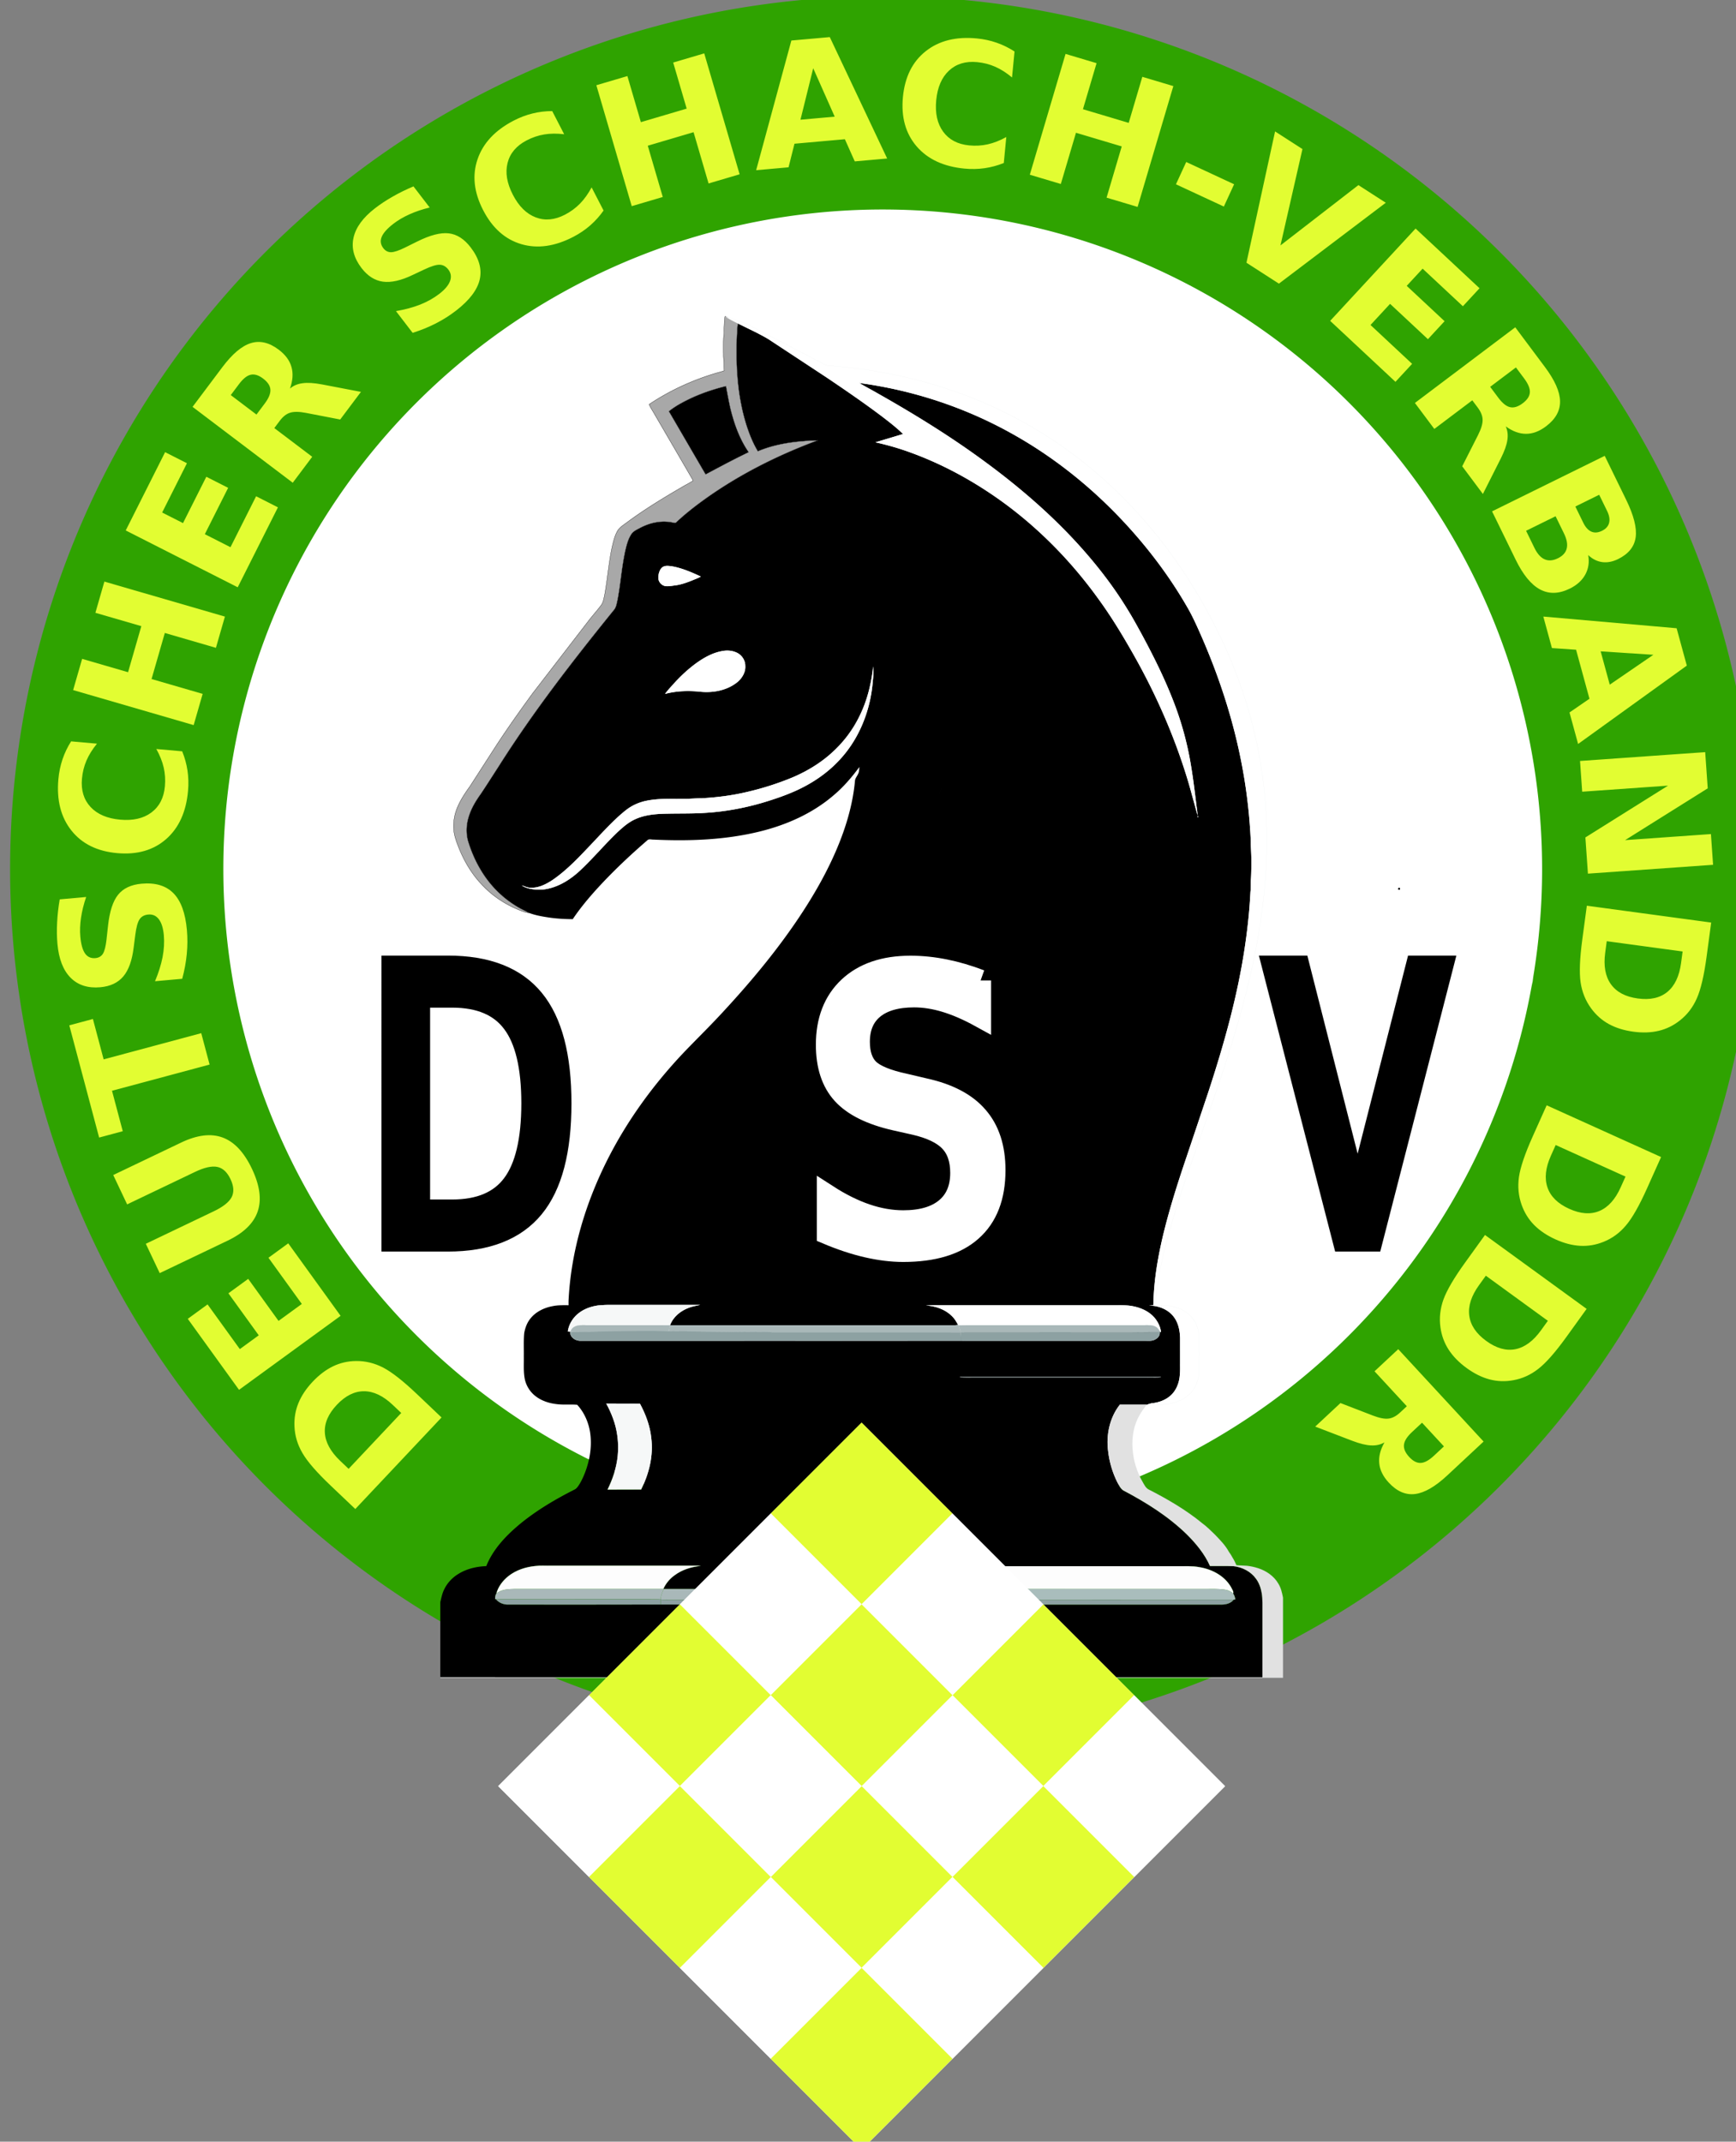 <svg xmlns="http://www.w3.org/2000/svg" xmlns:xlink="http://www.w3.org/1999/xlink" viewBox="-44 -67.28 243.225 300" width="243.225" height="300" xmlns:v="https://vecta.io/nano"><rect x="-44" y="-67.28" width="243.225" height="300" fill="#808080" stroke="none"/><style><![CDATA[.B{stroke-width:.094}.C{fill:#fff}.D{fill:#e2fd32}.E{stroke:#000}.F{stroke:#7b8f8e}.G{stroke:#a9bdbc}]]></style><g transform="matrix(.087 0 0 .087 -309.694 32.234)"><path d="M5689.103 476.656A1233.596 1233.596 0 0 1 3259.946 45.26a1233.596 1233.596 0 0 1 2433.029 408.995" stroke="#2fa300" stroke-width="343.399" stroke-linecap="round" stroke-linejoin="round" class="C"/><path d="M5745.669-329.772l-227.862-66.041-10.004 34.517q-17.108 59.029 3.167 98.526 20.203 39.747 75.98 55.913 55.527 16.093 93.531-6.513 38.003-22.606 55.184-81.885zm100.695-75.202l-29.432 101.55q-24.647 85.042-48.937 123.01-24.112 38.291-61.753 59.646-32.874 18.941-69.587 22.128-36.713 3.187-78.484-8.919-42.271-12.251-71.84-34.649-29.319-22.325-46.97-55.91-20.315-38.424-20.392-83.997.173-45.5 24.53-129.542l29.432-101.55zM5684.509 83.689l-121.966 241.524-67.645-34.16 76.772-152.028-64.623-32.634-72.193 142.962-67.645-34.16 72.194-142.962-79.501-40.147-79.354 157.142-67.645-34.16 124.548-246.638zm-207.488 383.373l-60.745 79.764-185.424-141.212q-38.328-29.189-64.369-29.381-25.992.173-47.607 28.557-21.774 28.591-14.873 53.486 6.95 25.26 45.278 54.449l185.424 141.212-60.745 79.764-185.424-141.212q-65.675-50.016-72.701-107.413-7.026-57.397 44.41-124.937 51.278-67.333 108.477-75.818 57.199-8.486 122.875 41.53zM5191.2 825.486l-265.401 240.759-50.916-56.128 95.475-86.61-210.314-231.84 74.258-67.363 210.314 231.84 95.668-86.785zm-597.274 445.076l-44.052-69.508q34.722-5.049 64.361-15.2 29.639-10.151 52.515-24.65 30.355-19.238 39.575-36.797 9.22-17.559-1.932-35.156-8.364-13.198-22.782-14.543-14.499-.986-43.58 10.046l-40.674 15.604q-61.74 23.714-99.056 15.915-37.315-7.799-63.524-49.151-34.433-54.33-18.967-101.438 15.386-46.749 81.594-88.71 31.234-19.796 66.453-33.792 35.218-13.996 74.061-22.273l45.307 71.487q-42.049 3.218-76.741 13.18-34.772 10.322-62.047 27.608-27.715 17.565-36.597 36.144-8.882 18.579 1.991 35.736 9.758 15.397 25.174 17.343 15.196 2.085 49.292-10.275l37.375-13.513q55.963-20.669 93.476-12.071 37.294 8.737 62.108 47.89 31.087 49.051 16.142 95.521-14.946 46.47-74.335 84.109-27.055 17.147-58.299 31.09-31.104 14.163-66.837 25.402zm-579.761-128.234q20.166-23.674 45.155-41.719 24.988-18.045 55.138-30.319 89.966-36.625 162.97-7.861 73.102 29.005 108.156 115.112 35.152 86.348 2.995 157.922-32.059 71.815-122.025 108.44-30.15 12.274-60.636 16.812-30.487 4.538-61.454 1.681l-30.341-74.53q32.976 7.101 61.399 5.09 28.423-2.011 56.16-13.303 49.686-20.227 65.186-63.651 15.5-43.424-7.28-99.382-22.682-55.716-64.104-75.968-41.422-20.252-91.109-.024-27.738 11.292-49.483 29.704-21.746 18.412-40.386 46.526zm-13.186 386.924l-98.378 19.336-28.578-145.395-145.14 28.528 28.578 145.395-98.378 19.336-74.985-381.502 98.378-19.336 31.792 161.749 145.139-28.528-31.792-161.749 98.378-19.336zm-512.413 80.639l-270.565 2.098-.588-75.779 170.307-1.32-.561-72.394-160.151 1.242-.588-75.779 160.151-1.242-.69-89.06-176.036 1.365-.588-75.779 276.294-2.142zm-544.883-203.564q-31.054-5.343-46.387 3.91-15.589 9.209-20.137 35.643-4.504 26.178 7.156 39.811 11.403 13.589 42.457 18.931l41.577 7.153 16.911-98.295zm53.322-61.115l24.948-145.005 98.809 17-65.923 383.172-150.908-25.963q-75.711-13.026-106.5-44.483-31.046-31.501-21.597-86.424 6.535-37.984 29.208-59.186 22.417-21.246 61.361-26.437-19.48-8.108-32.566-27.271-13.387-18.95-24.116-54.884l-34.917-118.046 105.225 18.104 30.328 103.252q9.17 31.173 21.989 44.212 12.562 12.995 36.686 17.146zm-860.239-41.912l34.934-74.509q22.921 26.566 47.413 46.102 24.492 19.536 49.014 31.034 32.539 15.256 52.301 13.592 19.763-1.664 28.607-20.526 6.633-14.147.017-27.028-6.962-12.756-31.896-31.349l-35.021-25.911q-53.183-39.316-66.665-74.974-13.481-35.658 7.302-79.986 27.306-58.239 75.343-70.519 47.691-12.154 118.663 21.121 33.482 15.698 64.214 37.873 30.733 22.175 58.591 50.48l-35.929 76.631q-25.316-33.728-52.364-57.627-27.394-23.774-56.632-37.482-29.709-13.929-50.15-11.433-20.441 2.496-29.064 20.888-7.738 16.505-1.093 30.55 6.41 13.935 35.16 36.043l31.484 24.253q47.51 36.081 60.424 72.336 12.678 36.144-7 78.114-24.653 52.58-71.872 64.956-47.219 12.375-110.882-17.473-29.002-13.598-57.554-32.449-28.662-18.616-57.346-42.706zM1933.26 745.5q30.803 4.278 59.452 15.648 28.649 11.37 55.206 30.194 79.246 56.173 94.237 133.193 14.841 77.233-38.922 153.08-53.914 76.059-131.553 87.42-77.79 11.573-157.036-44.599-26.557-18.825-46.773-42.092-20.216-23.267-34.453-50.916l46.534-65.649q11.739 31.623 28.714 54.509 16.975 22.886 41.408 40.204 43.766 31.023 88.714 20.749 44.948-10.274 79.887-59.563 34.788-49.077 29.597-94.892-5.191-45.815-48.957-76.837-24.432-17.319-51.648-25.757-27.216-8.439-60.942-9.043zm-333.369 196.877l-69.187-72.562 107.241-102.253-102.073-107.053-107.241 102.253-69.187-72.562 281.391-268.302 69.187 72.562-119.304 113.754 102.073 107.053 119.304-113.754 69.187 72.562zM1395.31 181.468l83.826 132.477 73.085-16.969 53.888 85.164-405.556 86.2-63.914-101.009 251.55-329.588 53.888 85.164zm9.501 149.923l-56.952-90.005-102.311 127.605zm-169.79-621.303q23.526 20.339 41.388 45.458 17.862 25.119 29.915 55.358 35.966 90.231 6.67 163.023-29.538 72.888-115.899 107.312-86.603 34.52-157.94 1.84Q967.576 50.496 931.61-39.735q-12.053-30.238-16.368-60.758-4.315-30.519-1.231-61.465l74.749-29.795q-7.342 32.923-5.539 61.36 1.803 28.437 12.892 56.256 19.863 49.833 63.173 65.65 43.31 15.817 99.432-6.553 55.881-22.274 76.434-63.547 20.554-41.273.691-91.106-11.089-27.819-29.342-49.699-18.253-21.88-46.229-40.725zm-386.818-16.013l-18.617-98.517 145.6-27.515L947.719-577.3l-145.6 27.515-18.617-98.517 382.04-72.196 18.617 98.517-161.977 30.61 27.467 145.344 161.977-30.61 18.617 98.517zm125.188-485.11l-6.905-163.396 75.714-3.2 6.905 163.396zM763.47-992.626l9.523-100.33 295.439-75.547-275.976-129.52 9.523-100.33 373.455 180.103-11.294 118.996zm66.953-524.246l73.001-260.539 72.971 20.446-45.951 163.996 69.711 19.533 43.211-154.217 72.971 20.446-43.211 154.217 85.76 24.029 47.497-169.513 72.971 20.446-74.547 266.055zm346.662-467.089q13.745-28.355 9.106-45.652-4.525-17.531-28.662-29.231-23.902-11.586-40.234-4.164-16.217 7.188-29.962 35.542l-18.402 37.963 89.751 43.505zm43.932 68.178l132.4 64.179-43.732 90.22-349.866-169.591 66.791-137.79q33.509-69.129 72.271-89.988 38.875-21.093 89.023 3.215 34.682 16.811 48.765 44.475 14.197 27.429 8.385 66.285 13.192-16.468 35.232-23.727 21.919-7.607 59.419-7.951l123.099-.814-46.572 96.078-107.613.507q-32.493.166-48.576 8.866-15.969 8.466-26.646 30.493zm178.087-478.44q14.136-19.02 13.076-35.057-1.06-16.037-17.362-28.154-16.094-11.961-31.755-8.351-15.87 3.455-30.006 22.475l-33.087 44.52 66.048 49.087zm138.505 98.72q18.02-24.245 16.787-43.98-1.076-19.943-21.769-35.322-20.274-15.068-39.316-10.401-19.251 4.511-37.426 28.965l-35.107 47.237 81.724 60.738zm-56.628-158.244q26.787-20.325 57.624-19.47 30.837.855 60.308 22.758 45.147 33.553 44.622 80.535-.524 46.982-46.815 109.268l-99.262 133.559-312.056-231.922 89.786-120.809q48.311-65.003 89.55-79.454 41.395-14.66 84.66 17.495 22.782 16.932 30.954 39.553 7.963 22.465.628 48.487zm392.156-206.372l-115.418 106.093 29.722 68.891-74.197 68.202-157.093-383.702 88.002-80.891 369.141 188.788-74.197 68.202zm-145.83 36.066l78.415-72.08-143.795-77.933zm128.008-430.318l95.704-58.138 259.304 154.494-138.45-227.91 81.237-49.35 201.86 332.294-95.704 58.138-259.304-154.494 138.45 227.91-81.237 49.35zm578.738-219.443l79.456 223.538 33.862-12.036q57.909-20.584 78.131-60.108 20.468-39.611 1.018-94.33-19.363-54.474-59.907-72.122-40.544-17.649-98.698 3.022zm-119.851-37.825l99.623-35.411q83.428-29.654 128.434-32.109 45.164-2.787 84.482 15.297 34.574 15.625 58.601 43.567 24.027 27.942 38.593 68.919 14.74 41.469 13.826 78.552-1.001 36.838-17.957 70.779-19.328 38.93-56.277 65.606-37.037 26.431-119.483 55.736l-99.623 35.411zm818.211-122.817l12.497 236.91 35.888-1.893q61.373-3.237 92.015-35.365 30.902-32.141 27.843-90.133-3.045-57.732-36.883-86.198-33.838-28.465-95.471-25.214zm-104.113-70.395l105.582-5.569q88.419-4.664 132.26 5.802 44.088 10.192 76.625 38.726 28.691 24.825 43.765 58.453 15.073 33.628 17.364 77.057 2.318 43.949-9.12 79.236-11.452 35.027-37.372 62.733-29.615 31.812-72.633 46.86-43.031 14.787-130.409 19.396l-105.582 5.569zm609.764 80.559l-35.646 234.546 35.53 5.4q60.761 9.234 97.264-16.037 36.76-25.232 45.486-82.646 8.686-57.156-18.7-91.873-27.386-34.717-88.404-43.99zm-87.736-89.985l104.529 15.886q87.537 13.303 128.358 32.414 41.118 18.892 67.217 53.414 23.081 30.112 31.047 66.092 7.966 35.98 1.431 78.976-6.613 43.511-24.947 75.758-18.295 31.989-49.281 53.884-35.434 25.17-80.605 31.212-45.131 5.785-131.638-7.362l-104.529-15.886zm585.39 306.971q29.633 10.715 46.352 4.299 16.965-6.327 26.085-31.552 9.032-24.98-.051-40.448-8.838-15.38-38.471-26.095l-39.673-14.345-33.916 93.796zm-63.229 50.798l-50.032 138.368-94.286-34.093 132.209-365.633 144 52.069q72.245 26.123 97.029 62.499 25.029 36.465 6.079 88.874-13.106 36.245-39.151 53.135-25.8 16.978-65.051 15.247 17.753 11.404 27.269 32.568 9.85 21.007 14.1 58.267l13.638 122.344-100.408-36.307-11.718-106.974q-3.552-32.299-13.88-47.387-10.084-15-33.104-23.324z" transform="matrix(-.238 .464 -.462 -.239 4830.481 -1523.723)" class="D"/><g transform="matrix(.894 0 0 .894 1469.652 1067.901)"><path d="M3101.824-1891.86c-2.08 7.13-1.212 14.651-2.232 21.941-2.22 54.65.89 110.329 17.67 162.739 5.14 15.88 11.421 31.501 20.081 45.811 34.13-14.32 71.539-18.511 108.229-19.651-73.31 27.23-143.879 62.691-207.289 108.671-16.7 12.14-32.941 24.999-47.981 39.159-1.62 1.93-4.23.56-6.28.369-19.67-4.3-40.381.05-58.021 9.27-5.85 3.23-12.588 5.831-16.448 11.611-5.65 8.53-8.301 18.579-10.621 28.429-6.78 29.78-8.621 60.391-14.361 90.351-1.42 5.63-2.089 11.769-5.539 16.619-73.65 90.97-145.691 183.601-208.351 282.601l-32.32 49.769c-9.55 13.27-18.14 27.59-22.47 43.48-4.1 14.44-4.299 30.109.411 44.429 9.31 29.34 24.119 57.211 44.829 80.111a187.4 187.4 0 0 0 45.45 36.61c5.92 3.55 12.391 6.069 18.311 9.629 12.3 4.65 25.39 6.782 38.35 8.682 13.47 1.82 27.06 2.599 40.65 2.619 12.93-19.37 27.909-37.28 43.509-54.53 28.32-31.01 58.871-59.93 90.681-87.33 2.95-3.15 7.529-1.26 11.279-1.41 63.56 2.99 128.001.78 190.071-14.26 48.76-11.82 96.15-32.64 134.4-65.59 17.67-14.85 32.769-32.47 46.429-51-.38 4.57-.369 9.45-2.859 13.5-1.81 3.93-5.121 7.421-5.161 11.961-3.97 42.74-16.539 84.269-33.329 123.639-16.63 38.93-37.46 75.97-60.53 111.42-41.37 63.56-89.86 122.181-141.25 177.841-24.14 26.46-49.86 51.418-74.6 77.308-53.28 56.49-99.58 119.861-134.87 189.131-40.51 79.58-67.04 167.131-71.35 256.601-.05 2.66-.029 5.34-.019 8.039-9.54-.011-19.171-.369-28.571 1.631-15.8 2.91-31.389 10.518-41.129 23.649-5.47 7.23-8.521 15.98-10.151 24.82-1.33 13.93-.5 27.94-.73 41.92.28 13.6-.94 27.371 1.74 40.801 2.51 12.39 9.76 23.649 19.83 31.259 10.66 8.11 23.821 12.411 37.021 13.941 12.46 1.78 25.12.21 37.59 1.27 12.45 13.51 20.219 31.05 23.12 49.12 3.82 24.64-.221 50.029-9.091 73.199-3.41 8.5-7.19 16.941-12.49 24.462-1.54 2.08-3.24 4.17-5.53 5.48-35.01 17.67-69.068 37.709-99.418 62.679-24.86 20.74-48.191 45.131-60.401 75.641-17.65.59-35.55 4.83-50.63 14.28-10.58 6.52-19.46 15.929-24.91 27.139-3.79 7.29-5.29 15.43-7.24 23.34v135.39l1480.99.03V429.732c-.14-11.58.64-23.252-1.34-34.722-1.58-9.14-4.672-18.209-10.252-25.699-9.28-13.02-24.658-20.85-40.348-22.63-14.18-.59-28.381-.11-42.571-.31-9.71-21.79-25.129-40.479-41.959-57.159-33.32-32.47-73.15-57.37-114.15-78.95-5.32-3.43-7.85-9.621-10.87-14.92-8.79-17.68-14.449-36.95-16.58-56.58-3.64-28.95 2.949-59.83 21.209-83l48.121.019c.091 0 .18 0 .271-.011l8.227-2.426c14.68-1.3 29.611-7.05 39.231-18.61 7.41-8.98 11.25-20.47 12.12-31.97.79-6.99.469-14.029.529-21.039l-.011-46.06c-.35-13.6-3.241-27.8-11.852-38.7-10.31-13.19-27.439-19.58-43.839-19.69l7.55-.702c.7-45.28 8.649-90.139 19.519-134.009 11.05-44.08 24.851-87.411 39.441-130.431l39.719-118.271c28.86-87.83 54.081-177.268 67.101-268.968 4.44-30.66 7.569-61.53 9.119-92.461 1.01-7.89.34-15.841.92-23.751.73-12.31.76-24.64.66-36.96-.081-10.35-1.069-20.658-.96-31.008-2-43.09-6.671-86.102-14.45-128.562-15.13-84.05-41.619-165.82-76.069-243.89-7.64-17.31-15.452-34.588-25.122-50.888-33.83-58.41-75.4-112.232-122.07-160.932-57.15-59.5-122.809-111.03-195.109-150.91-84.12-46.65-177.091-77.049-272.411-89.759 10.87 6.65 22.3 12.38 33.29 18.84 66.88 37.78 132.37 78.219 194.2 123.869 66.99 49.3 130.1 104.43 184.3 167.69 26.43 30.79 50.731 63.46 71.811 98.15 9.27 14.93 17.67 30.38 26.09 45.8 20.38 37.93 39.65 76.551 55.31 116.701 14.72 37.38 25.539 76.279 32.119 115.919 4.12 24.19 7.061 48.572 10.081 72.921.59 6.17 1.95 12.258 2.05 18.468l-16.411-59.168c-24.3-81.59-58.8-159.99-101.001-233.87-18.65-32.75-38.238-65.041-60.438-95.521-48.57-67.7-107.54-128.119-175.15-176.919-51.16-36.766-107.019-67.317-166.409-88.557-19.81-7.2-40.121-12.89-60.681-17.5l49.629-14.951c-12.09-11.86-25.578-22.188-39.008-32.468-32.14-24.15-65.312-46.87-98.642-69.33l-100.109-65.911c-7.07-4.88-14.7-8.798-22.28-12.798-12.39-6.22-24.89-12.261-36.999-19.001zm-126.78 437.017c2.704.081 5.44.539 8.07.844 18 3.29 34.898 10.67 51.408 18.33-2.65 1.71-5.54 2.98-8.47 4.12-12.01 4.99-24.2 10.029-37.17 11.779-5.52.68-11.049 1.839-16.639 1.519-6.62-.37-12.491-5.628-13.891-12.048-.76-5.55.151-11.311 2.571-16.361 1.36-2.79 3.321-5.49 6.24-6.77 2.505-1.2 5.176-1.495 7.88-1.414zm111.971 152.8c4.351.496 8.619 1.668 12.569 3.563 8.77 4.2 15.039 13.451 15.069 23.251 1 12.19-6.169 23.539-15.509 30.759-18.47 14.22-43.001 18.622-65.791 16.252-21.08-2.14-42.671-1.562-63.221 3.959 5.13-7.15 11.32-13.45 17.13-20.04 12.14-13.26 25.45-25.489 40.04-36.029 14-9.88 29.511-18.48 46.641-21.22 4.285-.81 8.72-.99 13.071-.494zm257.947 28.473c.74 8.38.531 16.87-.509 25.22-3.91 54.08-25.23 107.76-63.56 146.68-20.39 21.17-45.18 37.771-71.73 50.211-20.29 9.46-41.571 16.63-62.991 23.06-32.86 9.64-66.738 15.97-100.928 18.18-23.27 1.76-46.621 1.129-69.931 1.639-20.24.31-41.219 1.58-59.789 10.42-11.83 5.47-21.631 14.241-31.131 22.991-22.98 22.03-43.441 46.531-66.631 68.351-17.05 16.02-37.569 29.43-60.869 33.869-10.3 2.03-21.011 1.61-31.211-.73-4.75-1.21-9.599-2.68-13.539-5.69 5 1.46 9.769 4.041 15.089 4.101 14.66.95 28.361-6.05 40.261-13.88 22.66-15.51 42.011-35.24 60.871-55.05 20.12-20.87 39.299-42.69 60.899-62.06 4.53-3.84 8.989-7.79 13.849-11.22 9.77-6.98 21.06-11.68 32.77-14.21 22.17-4.67 44.92-3.46 67.42-3.6 10.69.21 21.331-1.091 32.011-.981 27.48-1.53 54.95-4.88 81.77-11.25a520.4 520.4 0 0 0 82.659-26.339c27.19-11.56 52.861-27.259 74.331-47.649 19.08-17.87 34.94-39.191 46.32-62.731 13.86-27.85 21.349-58.51 24.569-89.33zm130.212 191.05c-1.71 8.815-3.946 17.487-6.614 26.022s-5.771 16.932-9.213 25.196c3.442-8.264 6.545-16.661 9.213-25.196s4.904-17.207 6.614-26.022zm454.32 77.861c1.42-.32 1.619 2.129.599 2.719-1.45.29-1.659-2.159-.599-2.719zm-494.141 21.388c-9.955 17.405-20.809 34.259-32.269 50.698s-23.525 32.463-35.9 48.213c-12.33 15.565-25.031 30.831-38.031 45.837 13-15.006 25.701-30.272 38.031-45.837 12.375-15.75 24.44-31.774 35.9-48.213s22.314-33.293 32.269-50.698zm-146.029 189.03c-25.6 27.39-51.905 54.114-78.755 80.281s-54.245 51.78-82.025 76.95c27.78-25.17 55.175-50.782 82.025-76.95s53.155-52.891 78.755-80.281zm-138.861 187.162c-14.477 13.265-28.424 27.134-41.758 41.57s-26.055 29.44-38.084 44.976-23.365 31.602-33.926 48.165-20.349 33.622-29.281 51.14a630.51 630.51 0 0 0-25.436 56.272 646.32 646.32 0 0 0-19.885 58.477 646.32 646.32 0 0 1 19.885-58.477 630.51 630.51 0 0 1 25.436-56.272c8.932-17.518 18.72-34.577 29.281-51.14s21.898-32.629 33.926-48.165 24.75-30.539 38.084-44.976 27.281-28.305 41.758-41.57zm-204.016 366.664c-4.202 22.248-7.498 44.674-10.203 67.144 2.705-22.47 6.001-44.897 10.203-67.144zm87.007 116.454c-6.87 1.68-13.95 2.631-20.56 5.281-14.7 5.46-28.21 16.32-33.66 31.399l506.07.011c4.19 0 8.471.33 12.571-.78-3.04-5.66-6.32-11.31-11.03-15.76-12.27-12.16-29.621-18.04-46.611-19.03 11.33-.87 22.71-.271 34.07-.442h300.999c11.88.14 23.87-.629 35.64 1.401 15.3 2.62 30.58 9.1 40.91 21.05 6.16 7.42 10.679 16.47 11.749 26.14l-1.27-.789-1.019.579c.93 6.13-3.751 11.24-8.971 13.64-5.55 2.94-12.009 1.93-18.029 2.07l-312.012-.011c-6.32-.03-12.63.098-18.94-.112-175.57.16-351.149-.048-526.719.112-53.12-.02-106.251.018-159.371-.022-8.73-.081-19.121-6.559-17.771-16.409-1.52-.1-3.029-.28-4.529-.4 1.99-14.49 10.94-27.54 23.08-35.5 9.35-6.31 20.339-9.78 31.419-11.41 8.25-.78 16.541-1.15 24.831-.99l159.15-.03zM3858.123 5.334c1.941.025 3.86.228 5.69.988-8.47.92-17.009.208-25.509.428h-302.001c-11.82-.21-23.679.43-35.469-.33 1.39-.66 2.889-1.08 4.439-1.01h347.031c1.915.05 3.877-.102 5.819-.076zm-993.89 48.536l60.681.092c10.32 19.17 18.138 39.97 20.398 61.75 4.1 31.94-3.98 64.369-18.23 92.909l-60.569.071c9.14-18.45 15.78-38.269 18.16-58.779 2.56-23.6-.119-47.81-8.529-70.06-3.28-8.96-7.301-17.631-11.911-25.981zm152.07 291.871c6.04.02 12.101-.28 18.121.439-16.88 1.64-33.801 6.86-47.441 17.189-8.6 6.19-15.549 14.661-19.889 24.33h.94l570.479-.011.89.011c-6.93-14.13-19.299-25.041-33.469-31.581-10.34-4.94-21.62-7.528-32.94-8.918 5.72-.96 11.539-.332 17.31-.492h405.001c12.37.14 24.86-.7 37.1 1.67 23.22 3.74 46.53 15.962 58.01 37.281 1.37 3.24 4.399 6.6 3.119 10.33 2.12 3.12 3.38 6.798 3.79 10.569l-2.89.391c-4.79 6.55-13.4 8.75-21.119 8.89-117-.011-234.011 0-351.011 0-25.23-.11-50.47.199-75.7-.151l-416.3.062c-56.03-.071-112.069.12-168.099-.09l-124.911.16c-50-.011-100.009.03-150.009-.02-8.34.081-16.841-3.29-22.081-9.911l-1.22-.071c.13-3.41.291-7.011 2.341-9.871 3.23-12.6 11.688-23.428 21.718-31.458 14.01-11 31.641-16.621 49.231-18.201 8.3-1.08 16.689-.36 25.039-.54l253.991-.011z"/><g class="B"><path d="M3087.492-1739.459c6.83 28.05 16.56 55.92 33.1 79.82-26.16 12.56-51.76 26.26-77.37 39.9l-66.08-113.49c11.86-9.47 25.35-16.66 39.01-23.17 20.34-9.53 41.76-16.64 63.54-22.07-.04-1.93 4.48 24.23 7.8 39.01z" class="E"/><path d="M2967.162-1453.429c5.01-2.4 10.69-1.18 15.95-.57 18 3.29 34.9 10.67 51.41 18.33-2.65 1.71-5.54 2.98-8.47 4.12-12.01 4.99-24.2 10.03-37.17 11.78-5.52.68-11.05 1.84-16.64 1.52-6.62-.37-12.49-5.63-13.89-12.05-.76-5.55.15-11.31 2.57-16.36 1.36-2.79 3.32-5.49 6.24-6.77zm106.78 151.88c8.57-1.62 17.74-.72 25.64 3.07 8.77 4.2 15.04 13.45 15.07 23.25 1 12.19-6.17 23.54-15.51 30.76-18.47 14.22-43 18.62-65.79 16.25-21.08-2.14-42.67-1.56-63.22 3.96 5.13-7.15 11.32-13.45 17.13-20.04 12.14-13.26 25.45-25.49 40.04-36.03 14-9.88 29.51-18.48 46.64-21.22zm246.45 117.31c13.86-27.85 21.35-58.51 24.57-89.33.74 8.38.53 16.87-.51 25.22-3.91 54.08-25.23 107.76-63.56 146.68-20.39 21.17-45.18 37.77-71.73 50.21-20.29 9.46-41.57 16.63-62.99 23.06-32.86 9.64-66.74 15.97-100.93 18.18-23.27 1.76-46.62 1.13-69.93 1.64-20.24.31-41.22 1.58-59.79 10.42-11.83 5.47-21.63 14.24-31.13 22.99-22.98 22.03-43.44 46.53-66.63 68.35-17.05 16.02-37.57 29.43-60.87 33.87-10.3 2.03-21.01 1.61-31.21-.73-4.75-1.21-9.6-2.68-13.54-5.69 5 1.46 9.77 4.04 15.09 4.1 14.66.95 28.36-6.05 40.26-13.88 22.66-15.51 42.01-35.24 60.87-55.05 20.12-20.87 39.3-42.69 60.9-62.06 4.53-3.84 8.99-7.79 13.85-11.22 9.77-6.98 21.06-11.68 32.77-14.21 22.17-4.67 44.92-3.46 67.42-3.6 10.69.21 21.33-1.09 32.01-.98 27.48-1.53 54.95-4.88 81.77-11.25a520.42 520.42 0 0 0 82.66-26.34c27.19-11.56 52.86-27.26 74.33-47.65 19.08-17.87 34.94-39.19 46.32-62.73z" class="C F"/><path fill="#555656" stroke="#555656" d="M3929.492-1004.659c1.42-.32 1.62 2.13.6 2.72-1.45.29-1.66-2.16-.6-2.72z"/></g><path fill="#a8a8a8" stroke-width=".472" d="M3137.342-1661.369c-8.66-14.31-14.94-29.93-20.08-45.81-16.78-52.41-19.89-108.09-17.67-162.74 1.02-7.29.15-14.81 2.23-21.94-7.52-4.8-15.55-8.74-23.56-12.62-1.33 6.51-1.27 13.19-1.68 19.79-.28 3.59-.22 7.19-.07 10.78-.52 3.76-1.06 7.52-1.07 11.32-.31 8.88-.22 17.77-.04 26.65-.21 5.9.77 11.76.79 17.66.04 4 .16 7.99.57 11.96-5.21 1.81-10.58 3.1-15.86 4.66-42.27 12.66-82.82 31.35-119.48 55.94 2.63 6.21 6.48 11.77 9.78 17.62l66.92 115c.86 1.58 1.66 3.19 2.47 4.79-5.88 4.08-12.4 7.06-18.51 10.75-34.89 20.21-69.42 41.22-101.8 65.31-5.8 4.4-12.46 8.32-16.07 14.9-4.95 8.85-7.17 18.86-9.49 28.63-6.16 28.56-8.19 57.81-13.51 86.51-1.4 6.1-2.26 12.65-5.98 17.87-6.77 9.16-14.44 17.59-21.46 26.54l-102.75 133.28c-22.69 31.16-45.01 62.61-66.06 94.9l-45.86 71.16c-13.84 19.33-27.78 40.44-29.47 64.85-.49 4.84-.49 9.72.02 14.56.45 7.87 2.97 15.41 5.53 22.81 10.22 28.52 25.43 55.61 46.77 77.32 20.2 21.26 45.83 37.09 73.43 46.82 3.06 1.14 6.28 1.72 9.51 2.19-5.92-3.56-12.39-6.08-18.31-9.63a187.4 187.4 0 0 1-45.45-36.61c-20.71-22.9-35.52-50.77-44.83-80.11-4.71-14.32-4.51-29.99-.41-44.43 4.33-15.89 12.92-30.21 22.47-43.48 11.14-16.35 21.63-33.13 32.32-49.77 62.66-99 134.7-191.63 208.35-282.6 3.45-4.85 4.12-10.99 5.54-16.62 5.74-29.96 7.58-60.57 14.36-90.35 2.32-9.85 4.97-19.9 10.62-28.43 3.86-5.78 10.6-8.38 16.45-11.61 17.64-9.22 38.35-13.57 58.02-9.27 2.05.19 4.66 1.56 6.28-.37 15.04-14.16 31.28-27.02 47.98-39.16 63.41-45.98 133.98-81.44 207.29-108.67-36.69 1.14-74.1 5.33-108.23 19.65zm-94.12 41.63l-66.08-113.49c11.86-9.47 25.35-16.66 39.01-23.17 20.34-9.53 41.76-16.64 63.54-22.07-.04-1.93 4.48 24.23 7.8 39.01 6.83 28.05 16.56 55.92 33.1 79.82-26.16 12.56-51.76 26.26-77.37 39.9z" class="E"/><g class="B"><g class="F"><path fill="#f6f8f8" d="M2849.472-122.939c8.25-.78 16.54-1.15 24.83-.99l159.15-.03c-6.87 1.68-13.95 2.63-20.56 5.28-14.7 5.46-28.21 16.32-33.66 31.4-50.64-.04-101.29.02-151.93-.03-7.03.03-14.69-.8-20.94 3.13-3.2 1.64-5.24 4.68-6.64 7.9 10.51.79 21.05.17 31.58.36h95l50.74-.26 175.34-.11c1.92.06 3.7.88 5.5 1.49-11.17.94-22.39.25-33.58.46h-129c-5.68-.04-11.39.29-17.04-.43-9.58-1.52-19.31-.49-28.96-.77-49.93-.06-99.87.11-149.8-.09-1.52-.1-3.03-.28-4.53-.4 1.99-14.49 10.94-27.54 23.08-35.5 9.35-6.31 20.34-9.78 31.42-11.41z"/><path d="M3440.232-122.839c11.33-.87 22.71-.27 34.07-.44h301c11.88.14 23.87-.63 35.64 1.4 15.3 2.62 30.58 9.1 40.91 21.05 6.16 7.42 10.68 16.47 11.75 26.14l-1.27-.79c-2.49-3.09-4.38-6.88-7.97-8.85-6.31-3.91-14.02-2.89-21.06-2.97l-305 .01c-9.98.07-19.95-.19-29.92.2l-.51-.96c-3.04-5.66-6.32-11.31-11.03-15.76-12.27-12.16-29.62-18.04-46.61-19.03z" class="C"/></g><g fill="#a9b8b9"><path stroke="#5c7071" d="M3497.872-88.049l.51.96c2.06 3.91 3.14 8.22 4.26 12.48l-315.34-.03c-9.8-.11-19.62.21-29.42-.16-1.8-.61 1.92.06 0 0-58.44.15-122.4-1.54-180.84-1.38.53-3.75 1.37-7.43 2.19-11.1l506.07.01c4.19 0 8.47.33 12.57-.78z"/><path d="M2806.362-84.179c6.25-3.93 13.91-3.1 20.94-3.13l151.93.03c-.82 3.67-1.66 7.35-2.19 11.1-16.91.57-33.83.11-50.74.26-31.67-.01-63.33 0-95 0-10.53-.19-21.07.43-31.58-.36 1.4-3.22 3.44-6.26 6.64-7.9z" class="G"/><path stroke="#a9bdbd" d="M3498.382-87.089c9.97-.39 19.94-.13 29.92-.2l305-.01c7.04.08 14.75-.94 21.06 2.97 3.59 1.97 5.48 5.76 7.97 8.85l-1.02.58c-16.99.52-34.01.05-51.01.21-102.55.05-205.11-.1-307.66.08-1.12-4.26-2.2-8.57-4.26-12.48z"/></g></g><g fill="#8da1a2"><path d="M2799.501-75.629c-1.35 9.85 9.041 16.33 17.771 16.41l159.369.02 526.721-.109c.1-5.12-.101-10.231-.721-15.301l-315.34-.029c-9.8-.11-19.62.21-29.42-.16-11.17.94 11.19-.21 0 0l-161.427-1.501s-11.85.231-17.962.03c-.425 2.57-.721 5.161-.965 7.76.244-2.599.54-5.19.965-7.76l-28.961-.77c-49.93-.06-100.101 1.61-150.031 1.41z"/><path stroke="#384b4d" d="M3502.642-74.609l307.66-.08 51.01-.21c.93 6.13-3.75 11.24-8.97 13.64-5.55 2.94-12.01 1.93-18.03 2.07l-312.01-.01c-6.32-.03-12.63.1-18.94-.11.1-5.12-.1-10.23-.72-15.3z" class="B"/></g><path stroke="#c0cccc" d="M4053.332-996.259c-3.49-89.6-21.59-178.63-53.57-262.41-13.69-36.59-30.25-72.05-48.55-106.55-34.92-65.39-77.34-126.9-127.08-181.91-46.14-51.21-98.57-96.84-156.13-134.84-50.83-33.55-105.5-61.34-162.69-82.3-77.02-28.47-158.22-45.14-240.05-51.21-5.22-.37-9.72-3.24-14.25-5.57l-130.76-68.14c-7.66-3.98-33.85-12.29-41.99-15.29 7.42 7.182 55.149 27.949 60.56 31.62 7.58 4 15.21 7.92 22.28 12.8l100.11 65.91c33.33 22.46 66.5 45.18 98.64 69.33 13.43 10.28 26.92 20.61 39.01 32.47-16.47 5.24-33.1 9.91-49.63 14.95 20.56 4.61 40.87 10.3 60.68 17.5 59.39 21.24 115.25 51.79 166.41 88.56 67.61 48.8 126.58 109.22 175.15 176.92 22.2 30.48 41.79 62.77 60.44 95.52 42.2 73.88 76.7 152.28 101 233.87 5.97 19.58 10.85 39.49 16.41 59.17-.1-6.21-1.46-12.3-2.05-18.47-3.02-24.35-5.96-48.73-10.08-72.92-6.58-39.64-17.4-78.54-32.12-115.92-15.66-40.15-34.93-78.77-55.31-116.7-8.42-15.42-16.82-30.87-26.09-45.8-21.08-34.69-45.38-67.36-71.81-98.15-54.2-63.26-117.31-118.39-184.3-167.69-61.83-45.65-127.32-86.09-194.2-123.87-10.99-6.46-22.42-12.19-33.29-18.84 95.32 12.71 188.29 43.11 272.41 89.76 72.3 39.88 137.96 91.41 195.11 150.91 46.67 48.7 88.24 102.52 122.07 160.93 9.67 16.3 17.48 33.58 25.12 50.89 34.45 78.07 60.94 159.84 76.07 243.89 7.78 42.46 12.45 85.47 14.45 128.56-.11 10.35.88 20.66.96 31.01.1 12.32.07 24.65-.66 36.96-.58 7.91.09 15.86-.92 23.75-1.55 30.93-4.68 61.8-9.12 92.46-13.02 91.7-38.24 181.14-67.1 268.97l-39.72 118.27c-14.59 43.02-28.39 86.35-39.44 130.43-10.87 43.87-18.82 88.73-19.52 134.01l-7.55.7c16.4.11 33.53 6.5 43.84 19.69 8.61 10.9 11.5 25.1 11.85 38.7l.01 46.06c-.06 7.01.26 14.05-.53 21.04-.87 11.5-4.71 22.99-12.12 31.97-9.62 11.56-24.55 17.31-39.23 18.61l-8.228 2.424c16.353-.418 33.056.95 48.988-3.644 10.742-3.098 20.876-8.154 28.913-16.056 8.274-8.135 13.345-19.208 15.405-30.559 1.151-6.342.988-12.907 1.124-19.341l.17-20.748a802.42 802.42 0 0 0-.806-32.357c-.213-4.726-.119-9.289-1.688-13.728-1.619-4.58-2.976-9.354-5.751-13.43-3.551-5.931-8.248-11.179-13.827-15.27-7.637-5.842-16.67-9.604-25.988-11.799-6.399-1.507-12.975-1.976-19.529-2.175-2.879-.087-7.385.736-10.077-.202-1.444-.503-1.221-.75-1.112-2.417.114-1.742.281-3.483.435-5.222 1.19-13.374 2.946-26.694 5.147-39.938 4.315-25.969 10.334-51.626 17.175-77.037 10.31-37.77 22.33-75.05 34.97-112.1l43.18-123.75c27.42-79.07 53.15-158.91 71.47-240.65 19.93-88.97 31.23-180.34 27.31-271.61z" class="B C"/><path fill="#6f797a" stroke="#6f797a" d="M3500.832 6.421c1.39-.66 2.89-1.08 4.44-1.01h347.03c3.83.1 7.85-.61 11.51.91-8.47.92-17.01.21-25.51.43h-302c-11.82-.21-23.68.43-35.47-.33z" class="B"/><path fill="#f6f8f8" d="M2864.232 53.871l60.68.09c10.32 19.17 18.14 39.97 20.4 61.75 4.1 31.94-3.98 64.37-18.23 92.91l-60.57.07c9.14-18.45 15.78-38.27 18.16-58.78 2.56-23.6-.12-47.81-8.53-70.06-3.28-8.96-7.3-17.63-11.91-25.98z" class="B F"/><path fill="#e1e1e1" stroke="#c0cccc" d="M4074.902 378.121c-7.82-13.59-21.54-22.89-36.2-27.76-8.86-2.84-18.1-4.71-27.43-4.81-3.97-.07-7.94-.22-11.88-.62-2.01-4.56-4.09-9.09-6.77-13.28-2.06-3.95-4.49-7.68-7.05-11.29-6.43-11.7-15.98-21.24-25.14-30.79-7.14-6.87-14.13-13.94-22.11-19.84-29.8-24.53-63.36-43.99-97.63-61.5-5.09-3.01-7.53-8.7-10.4-13.57-20.295-34.439-26.323-84.803-5.35-120.34 3.502-6.596 8.399-12.273 12.545-18.446.021-.032.044-.062.065-.094l-48.12-.02c-18.26 23.17-24.85 54.05-21.21 83 2.13 19.63 7.79 38.9 16.58 56.58 3.02 5.3 5.55 11.49 10.87 14.92 41 21.58 80.83 46.48 114.15 78.95 16.83 16.68 32.25 35.37 41.96 57.16 14.19.2 28.39-.28 42.57.31 15.69 1.78 31.07 9.61 40.35 22.63 5.58 7.49 8.67 16.56 10.25 25.7 1.98 11.47 1.2 23.14 1.34 34.72v117.03c-493.66-.01-987.33.06-1480.99-.03v1h1518v-144.33c-1.69-8.73-3.63-17.65-8.4-25.28z" class="B"/><path d="M2737.272 346.291c8.3-1.08 16.69-.36 25.04-.54l253.99-.01c6.04.02 12.1-.28 18.12.44-16.88 1.64-33.8 6.86-47.44 17.19-8.6 6.19-15.55 14.66-19.89 24.33-89.26.04-178.52.07-267.79-.01-11.35.23-23.81.61-32.98 8.26 3.23-12.6 11.69-23.43 21.72-31.46 14.01-11 31.64-16.62 49.23-18.2zm735.72.91c5.72-.96 11.54-.33 17.31-.49h405c12.37.14 24.86-.7 37.1 1.67 23.22 3.74 46.53 15.96 58.01 37.28 1.37 3.24 4.4 6.6 3.12 10.33-3.78-3.42-8.43-5.92-13.47-6.76-12.8-2.29-25.84-1.32-38.76-1.5-133.97-.02-267.93.04-401.9-.03-6.93-14.13-19.3-25.04-33.47-31.58-10.34-4.94-21.62-7.53-32.94-8.92z" fill="#fdfdfd" class="F B"/><g fill="#a9b8b9" class="B"><path d="M2961.952 405.871c.89-6.39 3.12-12.48 6.08-18.17h-.94c-89.26.04-178.52.07-267.79-.01-11.35.23-23.81.61-32.98 8.26-2.05 2.86-2.21 6.46-2.34 9.87l1.22.07 6.08.21 273.02-.01c5.996.01 12.032-.321 18 .54v-.753c-.117 0-.233 0-.35-.01z" class="G"/><path stroke="#5c7071" d="M3538.512 387.691l-570.48.01c-2.96 5.69-5.19 11.78-6.08 18.17a4.09 4.09 0 0 1 .35.01v.753c.053.01.107.012.16.02 5.25.71 10.56.39 15.84.43h83c18.09-.21 36.19.44 54.27-.35 16.56.7 33.15.14 49.73.32l380.17-.1c-1.29-6.75-3.22-13.43-6.96-19.26z"/></g><path fill="#a9bdbc" d="M3538.512 387.691l.89.01 401.9.03c12.92.18 25.96-.79 38.76 1.5 5.04.84 9.69 3.34 13.47 6.76 2.12 3.12 3.38 6.8 3.79 10.57l-2.89.39-348.13.1c-33.61-.07-67.22.14-100.83-.1-1.29-6.75-3.22-13.43-6.96-19.26z" class="B G"/><g fill="#8da1a2" class="B"><path stroke="#384b4d" d="M2665.202 405.891l6.08.21 273.02-.01c6.05.01 12.14-.33 18.16.56l-.26 9.01-124.91.16c-50-.01-100.01.03-150.01-.02-8.34.08-16.84-3.29-22.08-9.91z"/><path stroke="#253a3e" d="M2962.462 406.651c5.25.71 10.56.39 15.84.43h83c18.09-.21 36.19.44 54.27-.35 16.56.7 33.15.14 49.73.32l380.17-.1c.43 2.89.8 5.8 1.13 8.74l-416.3.06c-56.03-.07-112.07.12-168.1-.09l.26-9.01z"/><path stroke="#374b4b" d="M3545.472 406.951l100.83.1 348.13-.1c-4.79 6.55-13.4 8.75-21.12 8.89-117-.01-234.01 0-351.01 0-25.23-.11-50.47.2-75.7-.15-.33-2.94-.7-5.85-1.13-8.74z"/></g><path d="M3324.302 88.345l654.631 654.631-654.631 654.631-654.631-654.631z" class="C"/><g transform="matrix(.355 .355 -.355 .355 3803.383 1977.654)"><g class="D"><use xlink:href="#B"/><use xlink:href="#B" x="922.205"/></g><g class="C"><use xlink:href="#B" x="461.103"/><use xlink:href="#B" x="1383.307"/><use xlink:href="#B" y="461.103"/><use xlink:href="#B" x="922.205" y="461.103"/></g><g class="D"><use xlink:href="#B" x="461.103" y="461.103"/><use xlink:href="#B" x="1383.307" y="461.103"/><use xlink:href="#B" y="922.205"/><use xlink:href="#B" x="922.205" y="922.205"/></g><g class="C"><use xlink:href="#B" x="461.103" y="922.205"/><use xlink:href="#B" x="1383.307" y="922.205"/><use xlink:href="#B" y="1383.308"/><use xlink:href="#B" x="922.205" y="1383.308"/></g><g class="D"><use xlink:href="#B" x="461.103" y="1383.308"/><use xlink:href="#B" x="1383.307" y="1383.308"/></g></g><g stroke-width="38.797"><path d="M2527.522-678.638v384.328h59.008q74.727 0 109.309-46.344 34.824-46.344 34.824-146.316 0-99.309-34.824-145.323-34.582-46.344-109.309-46.344zm-48.851-54.951h100.362q104.956 0 154.049 59.917 49.093 59.586 49.093 186.702 0 127.778-49.334 187.695-49.334 59.917-153.807 59.917h-100.362z" class="E"/><path d="M3538.084-708.236v65.213q-33.131-18.207-62.517-27.145-29.386-8.938-56.755-8.938-47.536 0-73.464 21.186-25.64 21.186-25.64 60.248 0 32.772 16.998 49.655 17.286 16.552 65.109 26.814l35.148 8.276q65.109 14.234 95.935 50.317 31.114 35.751 31.114 95.999 0 71.834-42.062 108.909-41.774 37.076-122.728 37.076-30.538 0-65.109-7.945-34.283-7.945-71.159-23.503v-68.855q35.436 22.841 69.431 34.427 33.995 11.586 66.838 11.586 49.84 0 76.921-22.51 27.081-22.51 27.081-64.22 0-36.414-19.59-56.937-19.302-20.524-63.669-30.786l-35.436-7.945q-65.109-14.896-94.207-46.675-29.097-31.779-29.097-88.385 0-65.544 40.045-103.282 40.333-37.738 110.916-37.738 30.25 0 61.652 6.29 31.402 6.29 64.245 18.869z" stroke="#fff" class="C"/><path d="M4192.261-239.359l-127.358-494.23h47.145l105.685 416.107 105.908-416.107h46.921l-127.135 494.23z" class="E"/></g><use xlink:href="#C"/><use xlink:href="#C" x="-517.778" y="22.157"/><use xlink:href="#C"/><use xlink:href="#C" x="-517.778" y="22.157"/><use xlink:href="#C"/><use xlink:href="#C" x="-517.778" y="22.157"/><use xlink:href="#C"/></g></g><defs ><path id="B" d="M-3336.445-1986.643h461.102v461.102h-461.102z"/><path id="C" d="M4293.999-873.184a1.5 1.5 0 1 1-3 0 1.5 1.5 0 1 1 3 0z"/></defs></svg>
